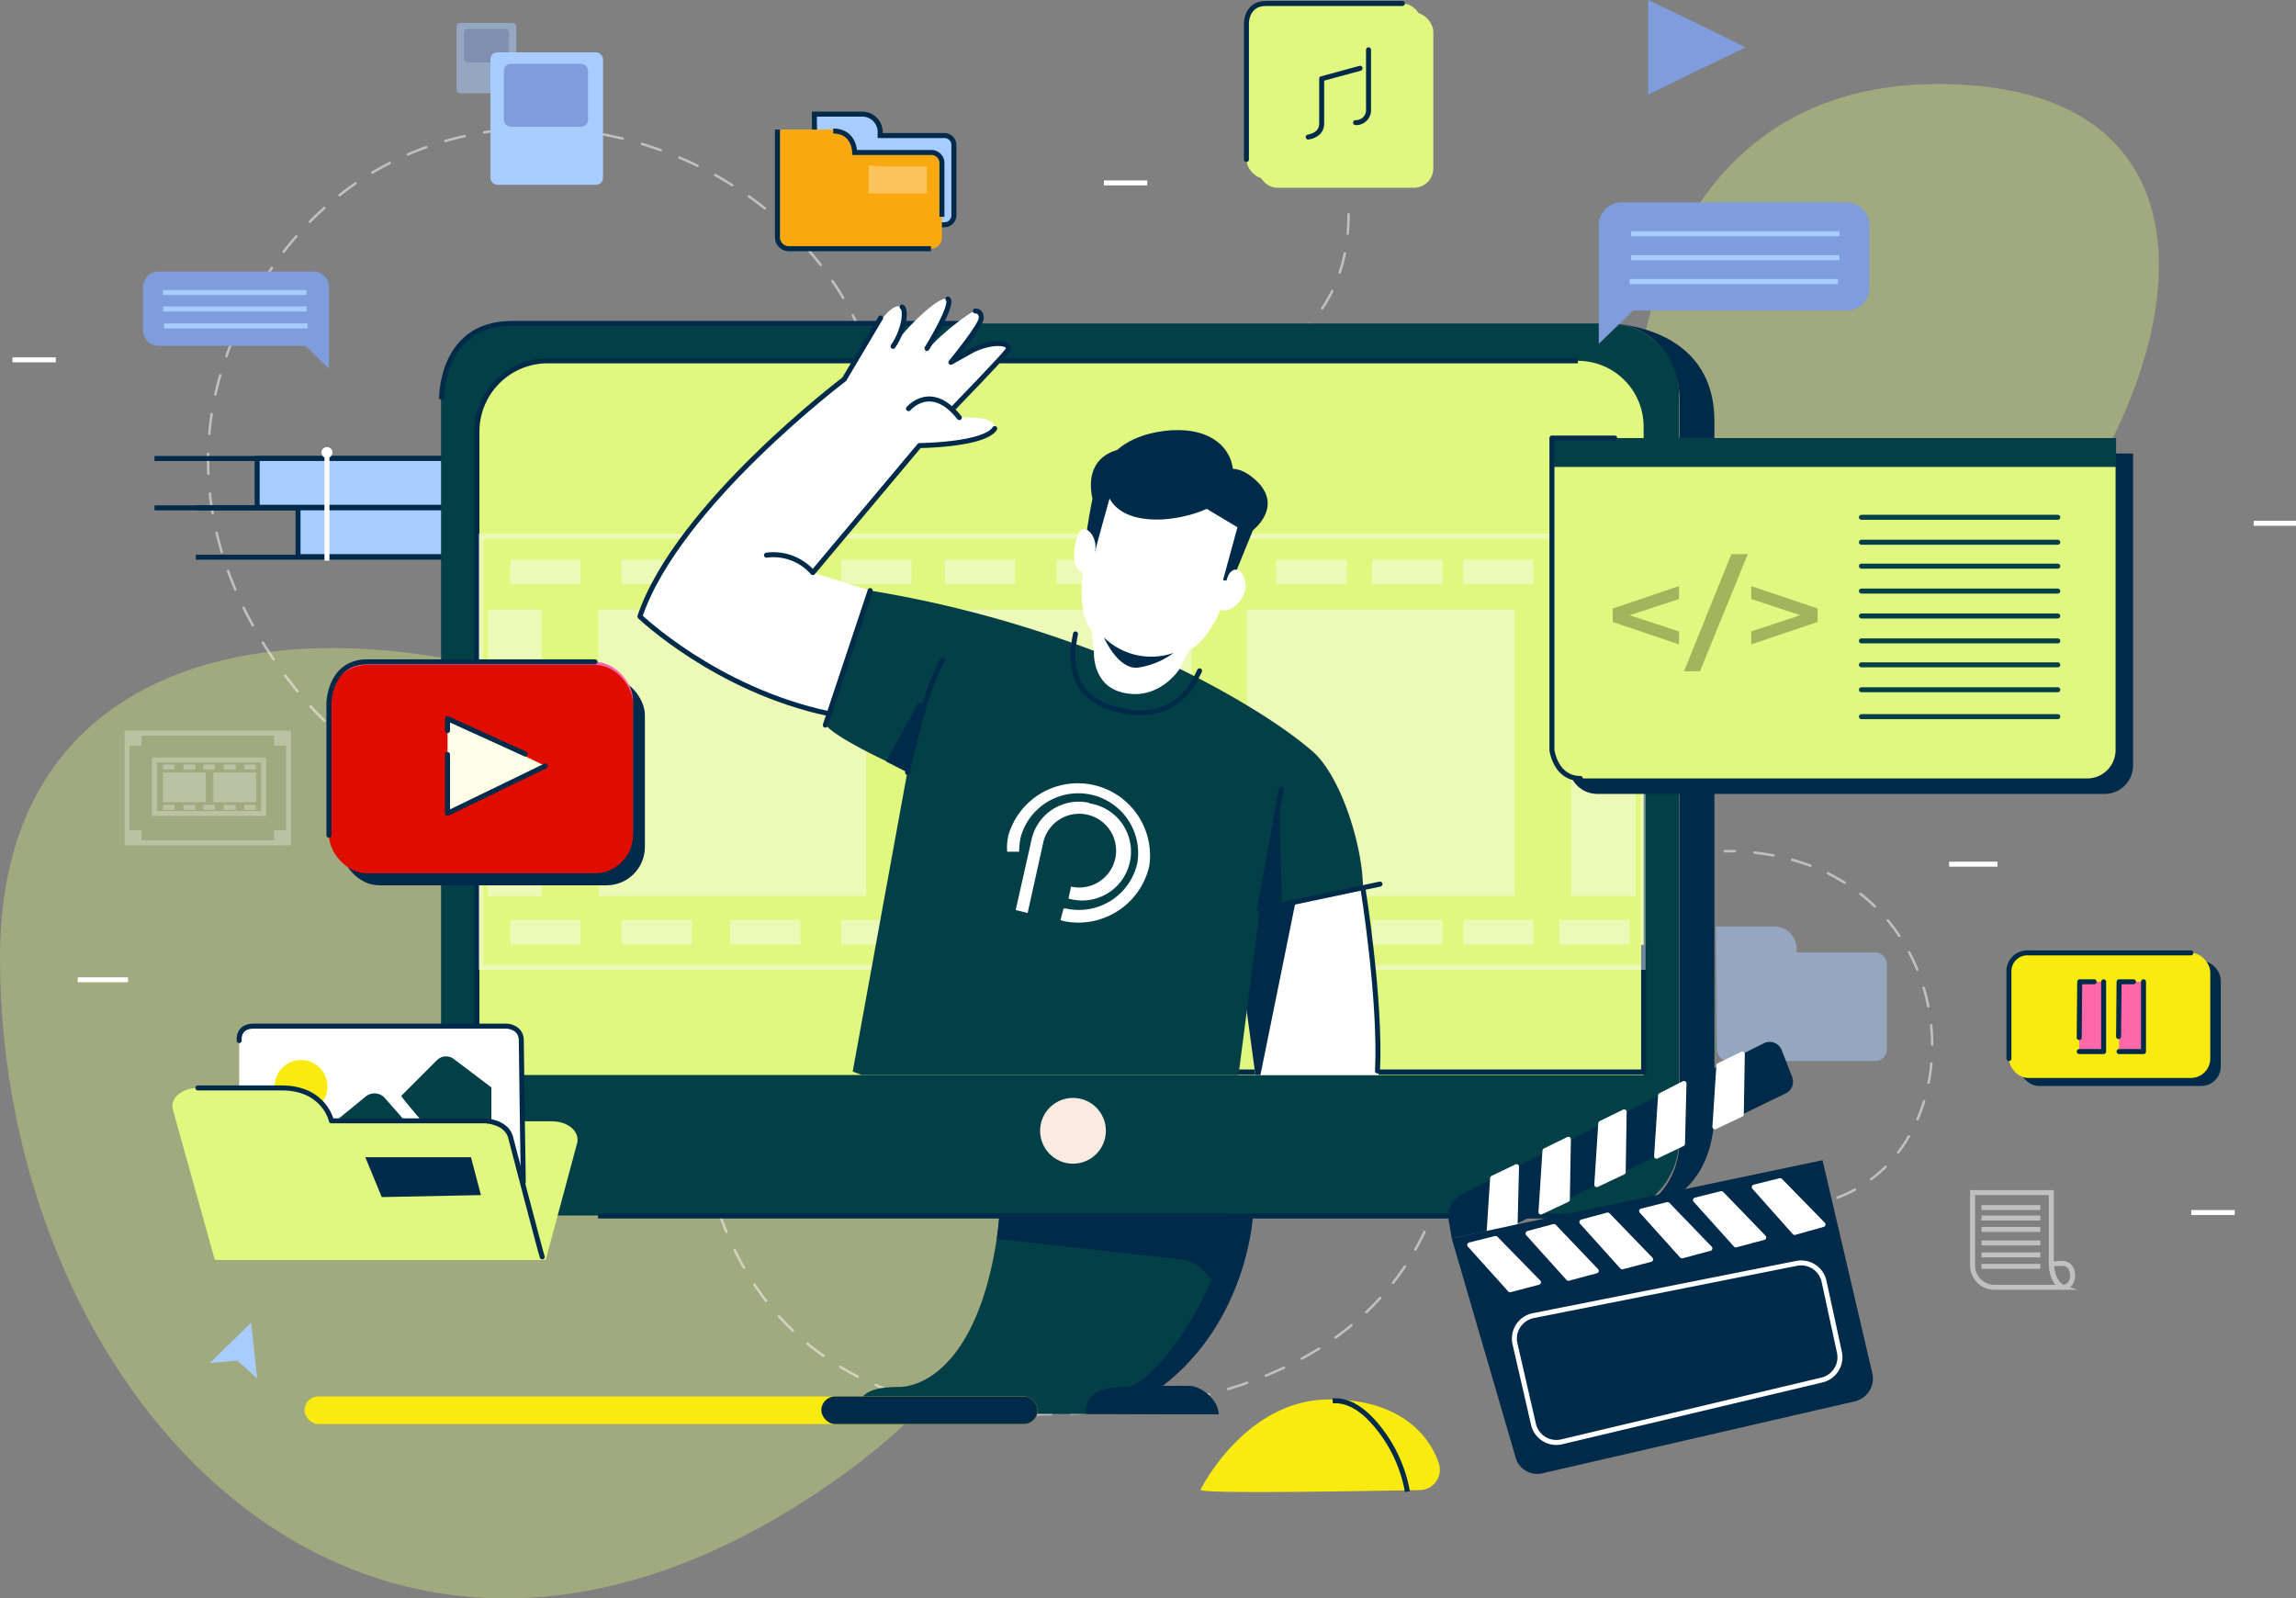 <svg xmlns="http://www.w3.org/2000/svg" xmlns:xlink="http://www.w3.org/1999/xlink" viewBox="0 0 460.7 320.7"><rect x="0" y="0" width="460.7" height="320.7" fill="#808080" stroke="none"/><defs><style>.a,.aa,.ab,.d,.f,.g,.j,.l,.t,.v{fill:none;}.b{isolation:isolate;}.ag,.c,.p{fill:#e0f780;}.c{opacity:0.35;mix-blend-mode:multiply;}.d,.f,.g,.l,.u,.v{stroke:#fff;}.ab,.ag,.d,.f,.g,.t,.u,.v{stroke-linecap:round;stroke-linejoin:round;}.d,.f,.g{stroke-width:0.5px;}.d{stroke-dasharray:4;}.d,.e,.i{opacity:0.5;}.g{stroke-dasharray:3.85 3.85;}.h{fill:#7f9ddd;}.i,.k,.y{fill:#a9ccff;}.ag,.j,.k,.t{stroke:#002a4a;}.aa,.j,.k,.l{stroke-miterlimit:10;}.m,.u{fill:#fff;}.n{fill:#033f47;}.o{fill:#f9ebe1;}.q{fill:#002a4a;}.r{opacity:0.43;mix-blend-mode:overlay;}.s{clip-path:url(#a);}.w{fill:#f9eb0f;}.x{opacity:0.28;}.z{fill:#ff68a8;}.aa{stroke:#a9ccff;}.ab{stroke:#033f47;}.ac{fill:#df0c00;}.ad{fill:#fffee9;}.ae{fill:#f9a80f;}.af{fill:#fbc35a;}.ah{opacity:0.27;}</style><clipPath id="a" transform="translate(-395.4 -119.6)"><path class="a" d="M725.3,335.3H491.1V206.2c0-7.8,6.3-31.8,12.8-32H710.7c8.6.2,14.6,23.7,14.6,31.1Z"/></clipPath></defs><title>home1</title><g class="b"><path class="c" d="M561.4,289.5c-48.1-48-166-65.7-166,22.3s72.9,168,164,107.3S561.4,289.5,561.4,289.5Z" transform="translate(-395.4 -119.6)"/><path class="c" d="M723.7,198.6c-6.8,40,25.4,89.5,68.2,46.7s56.4-106.7-4.6-108.8S723.7,198.6,723.7,198.6Z" transform="translate(-395.4 -119.6)"/><path class="d" d="M547.6,294.8c-15.2,5.7-32.5,108.6,55.5,108.6s97.3-60.5,72.2-117.8" transform="translate(-395.4 -119.6)"/><path class="d" d="M625.8,198s40.2-.5,40.2-35.4" transform="translate(-395.4 -119.6)"/><path class="d" d="M460.5,264.2s-43-39.4-12.3-88.2c38.8-61.8,139.7-23,123.6,52.2" transform="translate(-395.4 -119.6)"/><g class="e"><path class="f" d="M758.5,361.4l1.9-.4" transform="translate(-395.4 -119.6)"/><path class="g" d="M764.1,359.9c29.4-10.9,25.8-66.3-18.7-69.4" transform="translate(-395.4 -119.6)"/><path class="f" d="M743.5,290.4h-2" transform="translate(-395.4 -119.6)"/></g><polygon class="h" points="350.3 9.5 340.5 14.2 330.7 19 330.7 9.5 330.7 0 340.5 4.7 350.3 9.5"/><path class="i" d="M739.7,305.5h11.9a4.5,4.5,0,0,1,4.3,4.6v.6h15.8a2.4,2.4,0,0,1,2.3,2.5v16.9a2.3,2.3,0,0,1-2.3,2.4H742.2a2.4,2.4,0,0,1-2.3-2.4Z" transform="translate(-395.4 -119.6)"/><line class="j" x1="31" y1="92" x2="107.3" y2="92"/><line class="j" x1="31" y1="101.9" x2="107.3" y2="101.9"/><rect class="k" x="51.6" y="92" width="40.5" height="9.79"/><line class="j" x1="39.3" y1="101.9" x2="115.6" y2="101.9"/><line class="j" x1="39.3" y1="111.8" x2="115.6" y2="111.8"/><rect class="k" x="59.8" y="101.9" width="40.5" height="9.79"/><line class="l" x1="65.6" y1="112.5" x2="65.6" y2="91.7"/><circle class="m" cx="65.6" cy="90.8" r="1.1"/><path class="n" d="M102.7,64.9H322.8A14.1,14.1,0,0,1,336.9,79V228.7a15.2,15.2,0,0,1-15.2,15.2H103.7a15.2,15.2,0,0,1-15.2-15.2V79A14.1,14.1,0,0,1,102.7,64.9Z"/><path class="j" d="M484,199.7s-.3-15.2,14.1-15.2h92.6" transform="translate(-395.4 -119.6)"/><path class="j" d="M515.4,363.6H718.2" transform="translate(-395.4 -119.6)"/><circle class="o" cx="215.3" cy="226.9" r="6.6"/><path class="p" d="M109.8,72.4H316.6a13.2,13.2,0,0,1,13.2,13.2V215.7a0,0,0,0,1,0,0H95.6a0,0,0,0,1,0,0V86.6A14.2,14.2,0,0,1,109.8,72.4Z"/><path class="j" d="M491.1,335.3V206.2A14.2,14.2,0,0,1,505.3,192H712" transform="translate(-395.4 -119.6)"/><path class="q" d="M718.2,363.5c8.4,0,14.2-6.8,14.2-15.1V199.7c0-8.4-5.8-15.2-14.2-15.2,0,0,21.2,0,21.2,19.6V342.4C739.4,364.8,718.2,363.5,718.2,363.5Z" transform="translate(-395.4 -119.6)"/><path class="n" d="M567.4,403.2c0-4,2.8-5.3,8.3-5.3s16-5.5,19.7-29.7c.2-1.4.4-3,.5-4.6h50.9a74.9,74.9,0,0,1-19,34.1H634c2.5,0,5.9,2.9,5.9,5.7Z" transform="translate(-395.4 -119.6)"/><path class="q" d="M637.6,384.8c6.9-8.3,9.2-21.2,9.2-21.2H595.9c-.1,1.6-.3,3.2-.5,4.6l36.8,4.1a8.2,8.2,0,0,1,7,6.2h0l-.7,3.2-3.3,1.6A1.4,1.4,0,0,0,637.6,384.8Z" transform="translate(-395.4 -119.6)"/><path class="q" d="M613.2,403.3c0-4,2.7-5.4,8.2-5.4s20.2-20.9,20.2-34.3h5.2s-1,20.9-18.1,34.1H634c2.5,0,5.9,2.9,5.9,5.7Z" transform="translate(-395.4 -119.6)"/><polyline class="j" points="217.2 215.1 329.8 215.1 329.8 189.6"/><g class="r"><rect class="l" x="96.5" y="107.6" width="233.2" height="86.5"/><rect class="m" x="120.1" y="122.3" width="53.7" height="57.48"/><rect class="m" x="102.4" y="112.3" width="14.1" height="4.92"/><rect class="m" x="124.7" y="112.3" width="14.1" height="4.92"/><rect class="m" x="146.5" y="112.3" width="14.1" height="4.92"/><rect class="m" x="168.8" y="112.3" width="14.1" height="4.92"/><rect class="m" x="189.6" y="112.3" width="14.1" height="4.92"/><rect class="m" x="212" y="112.3" width="14.1" height="4.92"/><rect class="m" x="233.7" y="112.3" width="14.1" height="4.92"/><rect class="m" x="256.1" y="112.3" width="14.1" height="4.92"/><rect class="m" x="102.4" y="184.6" width="14.1" height="4.92"/><rect class="m" x="124.7" y="184.6" width="14.1" height="4.92"/><rect class="m" x="146.5" y="184.6" width="14.1" height="4.92"/><rect class="m" x="168.8" y="184.6" width="14.1" height="4.92"/><rect class="m" x="189.6" y="184.6" width="14.1" height="4.92"/><rect class="m" x="212" y="184.6" width="14.1" height="4.92"/><rect class="m" x="233.7" y="184.6" width="14.1" height="4.92"/><rect class="m" x="256.1" y="184.6" width="14.1" height="4.92"/><rect class="m" x="275.3" y="112.3" width="14.1" height="4.92"/><rect class="m" x="275.3" y="184.6" width="14.1" height="4.92"/><rect class="m" x="293.6" y="112.3" width="14.1" height="4.92"/><rect class="m" x="293.6" y="184.6" width="14.1" height="4.92"/><rect class="m" x="312.9" y="184.6" width="14.1" height="4.92"/><rect class="m" x="185.4" y="122.3" width="53.7" height="57.48"/><rect class="m" x="250.2" y="122.3" width="53.7" height="57.48"/><rect class="m" x="315.3" y="122.3" width="12.9" height="57.48"/><rect class="m" x="97.9" y="122.3" width="10.8" height="57.48"/><rect class="m" x="312.9" y="112.3" width="14.1" height="4.92"/></g><g class="s"><path class="m" d="M647.7,338.3s-4.7-34.6-5.4-40.1l13.9-1.8,12.6-1.6s5.3,49,2.4,51.2" transform="translate(-395.4 -119.6)"/><path class="q" d="M647.7,338.3s-4.7-34.6-5.4-40.1l13.9-1.8Z" transform="translate(-395.4 -119.6)"/><path class="t" d="M668.9,298s3.6,22.3,2.9,36.5" transform="translate(-395.4 -119.6)"/><path class="n" d="M570,238.1a231.3,231.3,0,0,1,44.9,12.1l17.2,3.6s16.6,7.9,26.6,16.5c5.8,5,10.2,19.2,10.2,27.7l-20.7,4.2-5,38.6s-30.6,12-76.7-6.2l11-60.3s-13.7-6-16.4-9.2C561.1,265.1,564.8,247.2,570,238.1Z" transform="translate(-395.4 -119.6)"/><polygon class="q" points="256.7 160.9 257.2 180.8 252.7 182.5 256.7 160.9"/><path class="m" d="M576.4,181.2c-1.8-.9-4.1,2.3-5.9,5.1s-5.7,9.4-5.7,9.4a159.9,159.9,0,0,0-24.9,22.9c-6.7,7.9-12.5,14.9-16.1,24.7,0,0,15.3,14.7,37.9,19.5l8.3-24.7-11.5-3.6s19-23.4,21.4-25.5c0,0,1.5.3,7.1-.6s8-1.8,8-2.8-.5-2.5-7.1-2.2l-1.4-1.7s10.3-10.4,11-11.7-.7-2-4.8-.7a16.1,16.1,0,0,0-6.2,3.2s2.8-4,4.7-6.9.9-3.6-.1-3.6-8.4,5.8-10.3,8.7c0,0,6.2-10.2,4.8-11.1s-7.7,4.9-11,9.5C574.6,189.1,578,182,576.4,181.2Z" transform="translate(-395.4 -119.6)"/><path class="t" d="M561.7,262.8c-22.6-4.8-37.9-19.5-37.9-19.5,7.5-22.3,41-47.6,41-47.6l7.3-12.3" transform="translate(-395.4 -119.6)"/><path class="m" d="M617.6,218.5c-9.3,21.5-3.2,27.6-3.2,27.6l.5,4.1s-.5,6.7,5.5,8.3c7.5,2,11.7-4.7,11.7-4.7l1.9-3.7s8.3-3.4,9.7-24.7c0,0-2.6-4.9-12.3-7.1S617.6,218.5,617.6,218.5Z" transform="translate(-395.4 -119.6)"/><path class="q" d="M616.9,247.5a13.6,13.6,0,0,0,14,3.1,15.8,15.8,0,0,1-6.8,2.9C619.9,254.4,616.9,247.5,616.9,247.5Z" transform="translate(-395.4 -119.6)"/><path class="q" d="M634.7,220l9,5.4L640.8,236l1.8.3,4.2-10.3s6.8-5.2-.2-10.7c-4.8-3.8-7.8.2-7.8.2Z" transform="translate(-395.4 -119.6)"/><path class="q" d="M624.1,209.9c-2.4-1-11.6-.2-9.5,9.8,0,0-1.2,5.9-1.4,8.8s2,2.8,2.1,1.1c0-.2,2.8-10.2,2.8-10.2l5.7-1Z" transform="translate(-395.4 -119.6)"/><path class="m" d="M615.2,228.9c-.2-2.1-1.9-3.9-3-2.8s-2.5,7.7.7,8.5C612.9,234.6,615.4,233.1,615.2,228.9Z" transform="translate(-395.4 -119.6)"/><path class="m" d="M640.2,241.9c2.3,1,5.5-2.4,5.1-5.3s-2.5-3.6-3.5-1.4A32.1,32.1,0,0,0,640.2,241.9Z" transform="translate(-395.4 -119.6)"/><path class="t" d="M577.7,201.6s4.5-5.4,10.2,1.8" transform="translate(-395.4 -119.6)"/><path class="t" d="M549.2,231a10.5,10.5,0,0,1,9.3,3.5L579.9,209s12.9-.1,15.1-3.4" transform="translate(-395.4 -119.6)"/><path class="t" d="M577.5,274.6s3.1-15.8,7-22.5" transform="translate(-395.4 -119.6)"/><path class="q" d="M579.7,260.6l-6.5,11.8,4.3,2.2a131.2,131.2,0,0,1,3.4-13.5Z" transform="translate(-395.4 -119.6)"/><path class="t" d="M611.2,246.8l-.5,2.8c-.1,3.1-.3,9.9,8.5,12.3s13.4-1.6,15.7-5.3l1.2-2.4" transform="translate(-395.4 -119.6)"/><polyline class="t" points="276.9 177.4 252.7 182.5 257.1 158.4"/><line class="t" x1="165.6" y1="145.5" x2="174.6" y2="118.5"/><path class="t" d="M586.5,201.7s9.7-10,11-11.7-3.1-2.2-7.2,0l-4.1,2.3h0s6.1-7.4,6.1-8.9-1.2-1.4-1.2-1.4" transform="translate(-395.4 -119.6)"/><path class="t" d="M581.4,189.5s5.5-8.9,4.2-9.9" transform="translate(-395.4 -119.6)"/><path class="t" d="M576.4,181.2c.8.3.7,4.2-1.8,7.9" transform="translate(-395.4 -119.6)"/><path class="q" d="M631.7,205.9c-7.5,0-17.3,4.1-14.1,12.8s20.7,4.7,23.9.2S642.4,205.9,631.7,205.9Z" transform="translate(-395.4 -119.6)"/></g><path class="q" d="M686.7,368.1l12.5-2.7L753.7,339a2.6,2.6,0,0,0,1.3-3.3l-2.1-5.4a2.6,2.6,0,0,0-3.5-1.4l-60.6,30.3a4.9,4.9,0,0,0-2.7,5.3Z" transform="translate(-395.4 -119.6)"/><polygon class="u" points="344.9 213.8 349.6 211.5 349.4 223.6 344.1 226.1 344.9 213.8"/><polygon class="u" points="333.2 219.8 337.9 217.4 337.6 229.5 332.4 232 333.2 219.8"/><polygon class="u" points="321.2 225.4 325.9 223.1 325.7 235.2 320.4 237.7 321.2 225.4"/><polygon class="u" points="310 230.9 314.7 228.6 314.5 240.7 309.2 243.2 310 230.9"/><polygon class="u" points="299.5 236.4 304.3 234.1 304 246.2 298.7 248.7 299.5 236.4"/><path class="q" d="M686.7,368.1,699.5,412a4.5,4.5,0,0,0,5.5,3.2l62.5-14.4a4.7,4.7,0,0,0,3.6-5.6l-10-42.8-61.9,13Z" transform="translate(-395.4 -119.6)"/><polygon class="u" points="300.1 248.5 294.9 249.8 303 258.8 308.7 257.3 300.1 248.5"/><polygon class="u" points="311.8 246.1 306.6 247.5 314.7 256.5 320.3 255 311.8 246.1"/><polygon class="u" points="322.6 243.8 317.4 245.2 325.5 254.2 331.2 252.7 322.6 243.8"/><polygon class="u" points="334.6 241.7 329.4 243 337.5 252 343.1 250.5 334.6 241.7"/><polygon class="u" points="345.4 239.5 340.2 240.8 348.3 249.8 353.9 248.3 345.4 239.5"/><polygon class="u" points="357.2 236.9 352 238.2 360.1 247.3 365.8 245.7 357.2 236.9"/><path class="v" d="M699.4,389.3l3.7,16.1a4.7,4.7,0,0,0,5.7,3.5L761,396.5a4.7,4.7,0,0,0,3.5-5.5l-3.1-14.3a4.7,4.7,0,0,0-5.5-3.6L703,383.6A4.7,4.7,0,0,0,699.4,389.3Z" transform="translate(-395.4 -119.6)"/><g class="e"><path class="l" d="M807,358.9H791.2v14.6a4.4,4.4,0,0,0,4.3,4.4h13.8s-2.3-.8-2.3-5.1Z" transform="translate(-395.4 -119.6)"/><path class="l" d="M807,373.2c.2,3.9,2.3,4.7,2.3,4.7,2.7,0,2.6-4.8,0-4.8Z" transform="translate(-395.4 -119.6)"/><line class="l" x1="397.6" y1="242.3" x2="409.4" y2="242.3"/><line class="l" x1="397.6" y1="244.4" x2="409.4" y2="244.4"/><line class="l" x1="397.6" y1="246.7" x2="409.4" y2="246.7"/><line class="l" x1="397.6" y1="249.4" x2="409.4" y2="249.4"/><line class="l" x1="397.6" y1="251.8" x2="409.4" y2="251.8"/><line class="l" x1="397.6" y1="254.1" x2="409.4" y2="254.1"/></g><path class="w" d="M636.3,418.5s8.9-18.1,25.9-18.1c13.3,0,19.7,6.4,21.9,12.8a4.1,4.1,0,0,1-3.8,5.4C668,418.8,635.4,419.4,636.3,418.5Z" transform="translate(-395.4 -119.6)"/><path class="j" d="M662.8,400.7c3.9-.3,7.1,2.7,9.5,5.8a28.4,28.4,0,0,1,5.5,12.4" transform="translate(-395.4 -119.6)"/><rect class="w" x="61.1" y="280.2" width="147.1" height="5.55" rx="2.8"/><rect class="q" x="164.8" y="280.2" width="43.4" height="5.55" rx="2.8"/><g class="x"><rect class="l" x="25.5" y="147.1" width="32.4" height="22.01"/><rect class="m" x="25.5" y="147.1" width="2.9" height="2.52"/><rect class="m" x="25.5" y="166.6" width="2.9" height="2.52"/><rect class="m" x="55" y="147.1" width="2.9" height="2.52"/><rect class="m" x="55" y="166.6" width="2.9" height="2.52"/><rect class="l" x="31" y="152.5" width="21.9" height="10.73"/><rect class="m" x="32.7" y="155" width="8.6" height="5.98"/><rect class="m" x="42.8" y="155" width="8.6" height="5.98"/><line class="l" x1="32.7" y1="153.9" x2="35" y2="153.9"/><line class="l" x1="32.7" y1="162" x2="35" y2="162"/><line class="l" x1="36.8" y1="153.9" x2="39.2" y2="153.9"/><line class="l" x1="36.8" y1="162" x2="39.2" y2="162"/><line class="l" x1="40.8" y1="153.9" x2="43.1" y2="153.9"/><line class="l" x1="40.8" y1="162" x2="43.1" y2="162"/><line class="l" x1="44.9" y1="153.9" x2="47.3" y2="153.9"/><line class="l" x1="44.9" y1="162" x2="47.3" y2="162"/><line class="l" x1="49" y1="153.9" x2="51.3" y2="153.9"/><line class="l" x1="49" y1="162" x2="51.3" y2="162"/></g><g class="e"><rect class="y" x="91.6" y="4.6" width="12" height="14.14" rx="0.7"/><rect class="h" x="93.1" y="5.8" width="9" height="6.73" rx="0.7"/></g><rect class="y" x="98.4" y="10.5" width="22.6" height="26.58" rx="1.4"/><rect class="h" x="101.1" y="12.8" width="16.9" height="12.64" rx="1.4"/><path class="p" d="M447.8,337.9h23.1c4.5,0,7.5,2.7,6.6,5.9l-.2.8h28.9c3.2,0,5.6,2.1,5,4.4l-6.3,23.4H439.1Z" transform="translate(-395.4 -119.6)"/><path class="m" d="M50.9,205.9h50.8a2.9,2.9,0,0,1,2.9,2.9v31.5a0,0,0,0,1,0,0H48a0,0,0,0,1,0,0V208.8A2.9,2.9,0,0,1,50.9,205.9Z"/><path class="t" d="M443.4,328.4s-.4-2.9,2.9-2.9h50.8s2.9.1,2.9,2.9.4,28.4.4,28.4" transform="translate(-395.4 -119.6)"/><path class="n" d="M475.9,339.5c.8,1.3,9.2,10.9,9.2,10.9l8.9-1.2V337.8l-7.4-5.6a2.6,2.6,0,0,0-3.6.2Z" transform="translate(-395.4 -119.6)"/><path class="n" d="M455.6,350.4l13.2-10.8a2.8,2.8,0,0,1,3.8.3l9.2,10.5Z" transform="translate(-395.4 -119.6)"/><circle class="w" cx="60.4" cy="218" r="5.3"/><path class="p" d="M430.1,342.3c-.7-2.3,1.8-4.4,5-4.4h16.8c4.5,0,8.9,2.7,9.8,5.9l.2.8h30.8c2.5,0,4.6,1.2,5.1,3l6.6,24.8H438.5Z" transform="translate(-395.4 -119.6)"/><path class="t" d="M435.1,337.9h16.8c8.6,0,10,6.6,10,6.6h30.8s4.1.1,5.1,3.1c0,0,6.2,23.8,6.4,24.2" transform="translate(-395.4 -119.6)"/><polygon class="q" points="73.3 232.2 94.5 232.2 96.5 239.8 76.6 240.2 73.3 232.2"/><rect class="q" x="405.2" y="192.8" width="40.4" height="25.1" rx="3.9"/><rect class="w" x="403.1" y="191.2" width="40.4" height="25.1" rx="3.9"/><rect class="z" x="417.2" y="197" width="4.9" height="14.07"/><rect class="z" x="425.2" y="197" width="4.9" height="14.07"/><polyline class="t" points="417.2 211 422.1 211 422.1 197"/><polyline class="t" points="425.2 211 430.1 211 430.1 197"/><polyline class="t" points="425.1 208 425.2 197 428.1 197"/><polyline class="t" points="417.2 208.2 417.3 197 420.2 197"/><path class="t" d="M798.5,332V314.7a3.7,3.7,0,0,1,3.9-3.9H835" transform="translate(-395.4 -119.6)"/><path class="h" d="M427.2,189h29.5l4.7,4.6V177.2a3.1,3.1,0,0,0-3.1-3.1H427.2a3.1,3.1,0,0,0-3.1,3.1v8.6A3.1,3.1,0,0,0,427.2,189Z" transform="translate(-395.4 -119.6)"/><line class="aa" x1="61.5" y1="58.7" x2="32.7" y2="58.7"/><line class="aa" x1="61.5" y1="62" x2="32.7" y2="62"/><line class="aa" x1="61.7" y1="65.4" x2="32.9" y2="65.4"/><path class="h" d="M766,181.9H723.1l-6.9,6.7V164.8a4.6,4.6,0,0,1,4.6-4.6H766a4.6,4.6,0,0,1,4.5,4.6v12.6A4.5,4.5,0,0,1,766,181.9Z" transform="translate(-395.4 -119.6)"/><line class="aa" x1="327.3" y1="46.9" x2="369.1" y2="46.9"/><line class="aa" x1="327.3" y1="51.7" x2="369.1" y2="51.7"/><line class="aa" x1="327" y1="56.5" x2="368.8" y2="56.5"/><path class="q" d="M314.8,91H428a0,0,0,0,1,0,0v62.6a5.7,5.7,0,0,1-5.7,5.7H320.5a5.7,5.7,0,0,1-5.7-5.7V91A0,0,0,0,1,314.8,91Z"/><path class="p" d="M311.4,87.9H424.5a0,0,0,0,1,0,0v62.6a5.7,5.7,0,0,1-5.7,5.7H317.1a5.7,5.7,0,0,1-5.7-5.7V87.9A0,0,0,0,1,311.4,87.9Z"/><rect class="n" x="311.4" y="87.9" width="113.2" height="5.79"/><path class="t" d="M712.5,275.8c-5,0-5.7-5.7-5.7-5.7V207.5h12.6" transform="translate(-395.4 -119.6)"/><rect class="p" x="321.4" y="102.8" width="44.9" height="42.41"/><line class="ab" x1="373.5" y1="103.8" x2="412.9" y2="103.8"/><line class="ab" x1="373.5" y1="108.8" x2="412.9" y2="108.8"/><line class="ab" x1="373.5" y1="113.6" x2="412.9" y2="113.6"/><line class="ab" x1="373.5" y1="118.6" x2="412.9" y2="118.6"/><line class="ab" x1="373.5" y1="123.6" x2="412.9" y2="123.6"/><line class="ab" x1="373.5" y1="128.6" x2="412.9" y2="128.6"/><line class="ab" x1="373.5" y1="133.4" x2="412.9" y2="133.4"/><line class="ab" x1="373.5" y1="138.4" x2="412.9" y2="138.4"/><line class="ab" x1="373.5" y1="143.8" x2="412.9" y2="143.8"/><rect class="q" x="68.4" y="135.8" width="61" height="41.84" rx="7.7"/><rect class="z" x="66" y="132.8" width="61" height="41.84" rx="7.7"/><rect class="ac" x="66" y="133.4" width="61" height="41.84" rx="7.7"/><polygon class="ad" points="109.4 153.7 99.6 158.4 89.8 163.2 89.8 153.7 89.8 144.2 99.6 148.9 109.4 153.7"/><polyline class="t" points="109.4 153.7 89.8 163.2 89.8 151.4"/><path class="t" d="M461.4,287.2V260.7s.1-8.3,7.7-8.3h45.7" transform="translate(-395.4 -119.6)"/><polyline class="t" points="89.8 146.6 89.8 144.2 105.4 151.3"/><path class="k" d="M558.8,142.5h9.7a3.6,3.6,0,0,1,3.5,3.9v.4h13a1.9,1.9,0,0,1,1.8,2v13.9a1.9,1.9,0,0,1-1.8,2H560.8a1.9,1.9,0,0,1-1.8-2Z" transform="translate(-395.4 -119.6)"/><path class="ae" d="M551.4,145.6h11.4a4.1,4.1,0,0,1,4.1,4.1v.5h15.3a2.2,2.2,0,0,1,2.2,2.2v14.9a2.2,2.2,0,0,1-2.2,2.2H553.7a2.2,2.2,0,0,1-2.1-2.2Z" transform="translate(-395.4 -119.6)"/><path class="af" d="M569.7,152.7v5.7h11.7V153S570.2,153.2,569.7,152.7Z" transform="translate(-395.4 -119.6)"/><path class="j" d="M551.4,145.6v21.7a2.3,2.3,0,0,0,2.3,2.2h28.5" transform="translate(-395.4 -119.6)"/><path class="j" d="M584.4,163.1V152.4a2.1,2.1,0,0,0-2.2-2.2H566.9s0-4.3-4.3-4.3" transform="translate(-395.4 -119.6)"/><rect class="p" x="252.4" y="2.5" width="35.2" height="35.18" rx="3.9"/><rect class="p" x="250.1" y="0.7" width="35.2" height="35.18" rx="3.9"/><path class="p" d="M670.1,129.6a.7.7,0,0,0-.9-.7h-.4l-9.4,2.6a.8.8,0,0,0-.5.7h0v9.3l-.9-.2a2.8,2.8,0,1,0,2.7,3.1v-9.2l7.7-2.1v5.6l-.9-.2a2.8,2.8,0,1,0,0,5.5,2.8,2.8,0,0,0,2.7-2.5h0v-8.8h0Z" transform="translate(-395.4 -119.6)"/><path class="ag" d="M645.5,151.6V124.2s0-3.9,3.9-3.9h27.4" transform="translate(-395.4 -119.6)"/><path class="ag" d="M667.4,144.2a2.5,2.5,0,0,0,2.6-2.7V129.6" transform="translate(-395.4 -119.6)"/><path class="ag" d="M668.3,133.3l-7.7,2.1v9c0,2.4-2.7,2.7-2.7,2.7" transform="translate(-395.4 -119.6)"/><polygon class="y" points="42.1 273.5 50.4 265.4 51.6 276.6 47.6 273 42.1 273.5"/><line class="l" x1="2.5" y1="72.2" x2="11.2" y2="72.2"/><line class="l" x1="221.5" y1="36.7" x2="230.2" y2="36.7"/><line class="l" x1="439.7" y1="243.3" x2="448.4" y2="243.3"/><line class="l" x1="15.6" y1="196.6" x2="25.7" y2="196.6"/><line class="l" x1="452.2" y1="105" x2="460.7" y2="105"/><line class="l" x1="391.1" y1="173.4" x2="400.8" y2="173.4"/><path class="ah" d="M732.3,248.9,719,244.4v-2.7l13.3-4.5v2.6l-12.2,4v-1.5l12.2,4Z" transform="translate(-395.4 -119.6)"/><path class="ah" d="M733.3,254.3l9.5-23.5h3.3l-9.6,23.5Z" transform="translate(-395.4 -119.6)"/><path class="ah" d="M746.8,248.9v-2.6l12.1-4v1.5l-12.1-4v-2.6l13.3,4.5v2.7Z" transform="translate(-395.4 -119.6)"/><path class="m" d="M614,280.7a9.7,9.7,0,0,0-11.6,7.3h0l-3.2,14.2,2.4.6,3.1-14h0a7.4,7.4,0,1,1,5.6,8.7l-.5,2.4a9.8,9.8,0,1,0,4.2-19.1Z" transform="translate(-395.4 -119.6)"/><path class="m" d="M608.7,304.4l-.5-.2.6-2.3h.5a12,12,0,0,0,14.3-9.1,12,12,0,0,0-23.4-5.2,13.6,13.6,0,0,0-.3,2.9h-2.4a10.4,10.4,0,0,1,.3-3.5,14.5,14.5,0,0,1,28.2,6.4A14.6,14.6,0,0,1,608.7,304.4Z" transform="translate(-395.4 -119.6)"/></g></svg>
